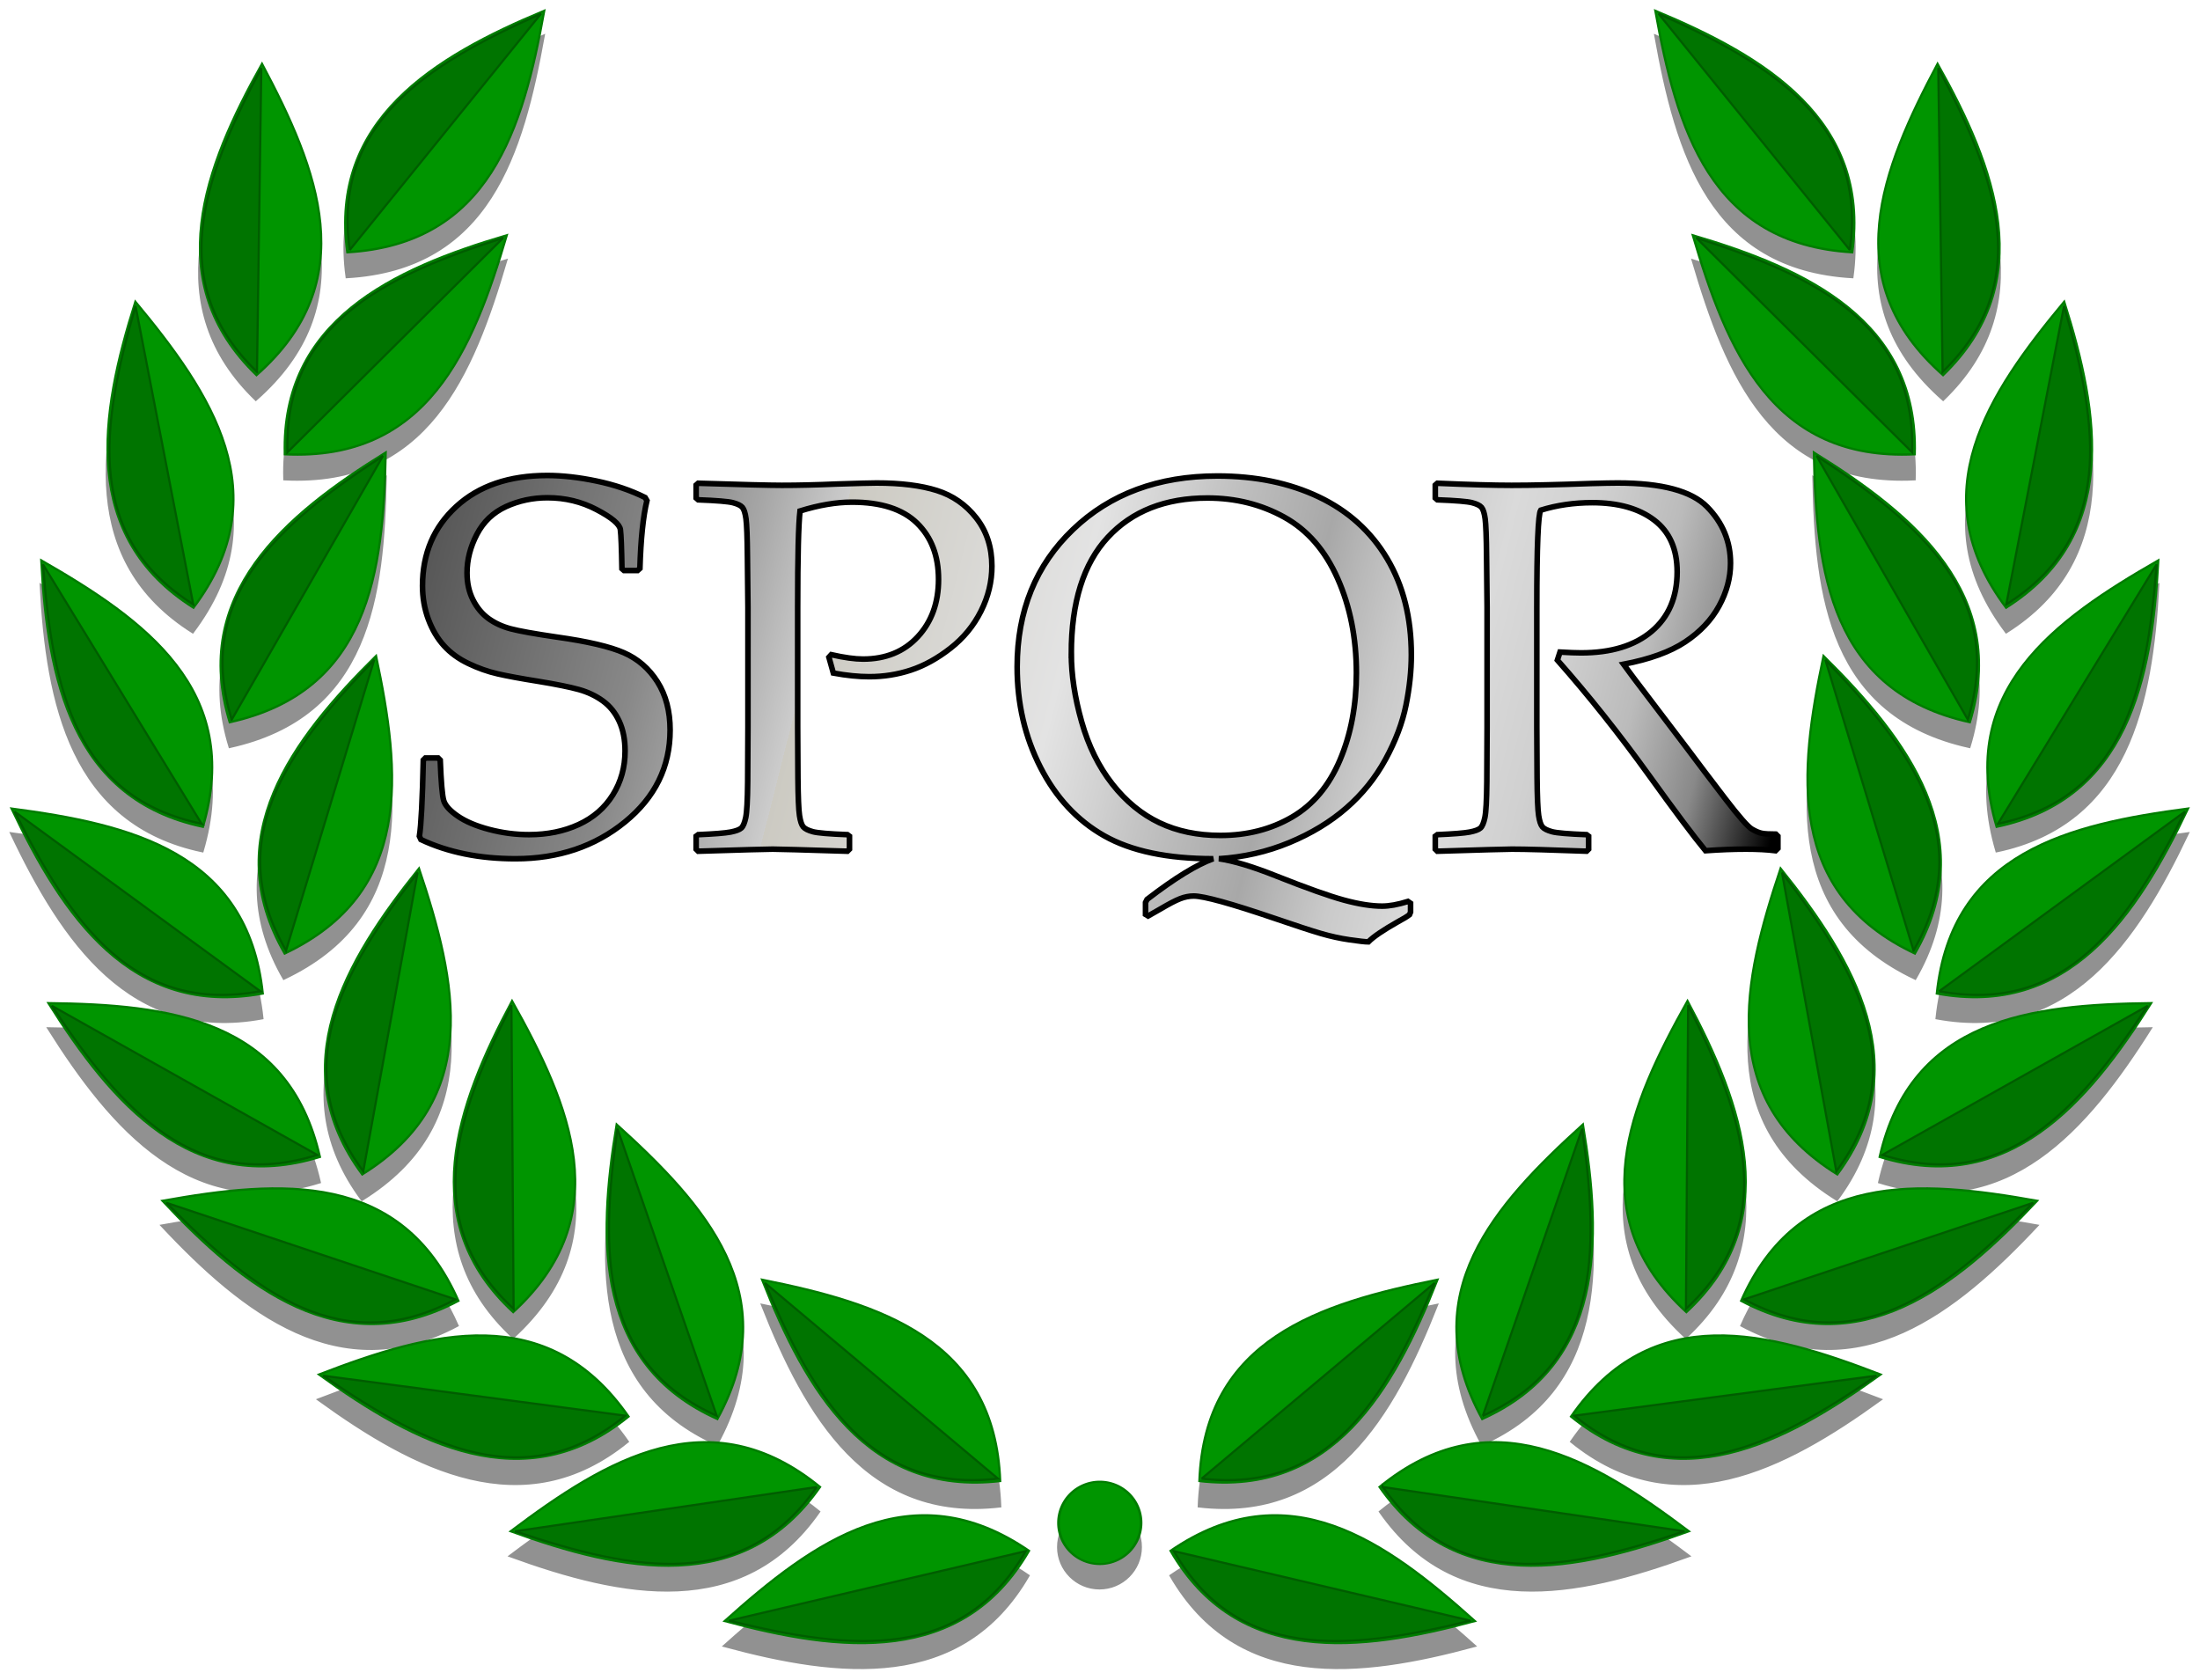 <?xml version="1.0" encoding="UTF-8" standalone="no"?>
<!-- Created with Inkscape (http://www.inkscape.org/) -->

<svg
   xmlns:dc="http://purl.org/dc/elements/1.1/"
   xmlns:cc="http://creativecommons.org/ns#"
   xmlns:rdf="http://www.w3.org/1999/02/22-rdf-syntax-ns#"
   xmlns:svg="http://www.w3.org/2000/svg"
   xmlns="http://www.w3.org/2000/svg"
   xmlns:xlink="http://www.w3.org/1999/xlink"
   version="1.0"
   width="550"
   height="420"
   id="svg2">
  <defs
     id="defs4">
    <linearGradient
       id="linearGradient6377">
      <stop
         id="stop6379"
         style="stop-color:#795400;stop-opacity:1"
         offset="0" />
      <stop
         id="stop6410"
         style="stop-color:#694900;stop-opacity:1"
         offset="0.055" />
      <stop
         id="stop6412"
         style="stop-color:#4f3600;stop-opacity:1"
         offset="0.107" />
      <stop
         id="stop6414"
         style="stop-color:#4f3600;stop-opacity:1"
         offset="0.107" />
      <stop
         id="stop6387"
         style="stop-color:#644500;stop-opacity:1"
         offset="0.129" />
      <stop
         id="stop6389"
         style="stop-color:#7e5700;stop-opacity:1"
         offset="0.206" />
      <stop
         id="stop6391"
         style="stop-color:#9e6d00;stop-opacity:1"
         offset="0.332" />
      <stop
         id="stop6393"
         style="stop-color:#d89600;stop-opacity:1"
         offset="0.705" />
      <stop
         id="stop6395"
         style="stop-color:#d69d1c;stop-opacity:1"
         offset="0.773" />
      <stop
         id="stop6397"
         style="stop-color:#d49c1e;stop-opacity:1"
         offset="0.773" />
      <stop
         id="stop6399"
         style="stop-color:#de9f0e;stop-opacity:1"
         offset="0.788" />
      <stop
         id="stop6401"
         style="stop-color:#ebac1c;stop-opacity:1"
         offset="0.824" />
      <stop
         id="stop6403"
         style="stop-color:#eda90f;stop-opacity:1"
         offset="0.824" />
      <stop
         id="stop6405"
         style="stop-color:#c48800;stop-opacity:1"
         offset="0" />
      <stop
         id="stop6407"
         style="stop-color:#c48800;stop-opacity:1"
         offset="0" />
      <stop
         id="stop6381"
         style="stop-color:#c48800;stop-opacity:1"
         offset="1" />
    </linearGradient>
    <linearGradient
       id="linearGradient6438">
      <stop
         id="stop6440"
         style="stop-color:#232803;stop-opacity:1"
         offset="0" />
      <stop
         id="stop6442"
         style="stop-color:#55490c;stop-opacity:1"
         offset="0.08" />
      <stop
         id="stop6444"
         style="stop-color:#886a16;stop-opacity:1"
         offset="0.164" />
      <stop
         id="stop6446"
         style="stop-color:#a68c29;stop-opacity:1"
         offset="0.224" />
      <stop
         id="stop6448"
         style="stop-color:#ccb54a;stop-opacity:1"
         offset="0.285" />
      <stop
         id="stop6450"
         style="stop-color:#ebdb66;stop-opacity:1"
         offset="0.345" />
      <stop
         id="stop6452"
         style="stop-color:#f0e36b;stop-opacity:1"
         offset="0.382" />
      <stop
         id="stop6454"
         style="stop-color:#f5ec70;stop-opacity:1"
         offset="0.414" />
      <stop
         id="stop6456"
         style="stop-color:#e3d55e;stop-opacity:1"
         offset="0.467" />
      <stop
         id="stop6458"
         style="stop-color:#d1be4c;stop-opacity:1"
         offset="0.516" />
      <stop
         id="stop6460"
         style="stop-color:#c6ad3f;stop-opacity:1"
         offset="0.542" />
      <stop
         id="stop6462"
         style="stop-color:#bb9c33;stop-opacity:1"
         offset="0.572" />
      <stop
         id="stop6464"
         style="stop-color:#a88e2a;stop-opacity:1"
         offset="0.632" />
      <stop
         id="stop6466"
         style="stop-color:#b99e37;stop-opacity:1"
         offset="0.663" />
      <stop
         id="stop6468"
         style="stop-color:#caae44;stop-opacity:1"
         offset="0.698" />
      <stop
         id="stop6470"
         style="stop-color:#d2bc4d;stop-opacity:1"
         offset="0.728" />
      <stop
         id="stop6472"
         style="stop-color:#daca56;stop-opacity:1"
         offset="0.758" />
      <stop
         id="stop6474"
         style="stop-color:#d5c24f;stop-opacity:1"
         offset="0.787" />
      <stop
         id="stop6476"
         style="stop-color:#d0bb49;stop-opacity:1"
         offset="0.817" />
      <stop
         id="stop6478"
         style="stop-color:#bb9c33;stop-opacity:1"
         offset="0.878" />
      <stop
         id="stop6480"
         style="stop-color:#896c1a;stop-opacity:1"
         offset="0.935" />
      <stop
         id="stop6482"
         style="stop-color:#564a0e;stop-opacity:1"
         offset="0.973" />
      <stop
         id="stop6484"
         style="stop-color:#232803;stop-opacity:1"
         offset="1" />
    </linearGradient>
    <linearGradient
       x1="182.823"
       y1="434.393"
       x2="562.533"
       y2="616.241"
       id="linearGradient6626"
       xlink:href="#linearGradient6438"
       gradientUnits="userSpaceOnUse" />
    <linearGradient
       x1="182.823"
       y1="434.393"
       x2="562.533"
       y2="616.241"
       id="linearGradient6630"
       xlink:href="#linearGradient6438"
       gradientUnits="userSpaceOnUse"
       gradientTransform="matrix(1.346,0,0,1.346,-127.656,-205.758)" />
    <linearGradient
       x1="182.823"
       y1="434.393"
       x2="562.533"
       y2="616.241"
       id="linearGradient6742"
       xlink:href="#linearGradient6438"
       gradientUnits="userSpaceOnUse"
       gradientTransform="matrix(1.346,0,0,1.346,-127.656,-205.758)" />
    <linearGradient
       id="linearGradient7749">
      <stop
         id="stop7753"
         style="stop-color:#585858;stop-opacity:1"
         offset="0" />
      <stop
         id="stop7755"
         style="stop-color:#888888;stop-opacity:1"
         offset="0.164" />
      <stop
         id="stop7757"
         style="stop-color:#a6a6a6;stop-opacity:1"
         offset="0.224" />
      <stop
         id="stop7759"
         style="stop-color:#cccccc;stop-opacity:1"
         offset="0.285" />
      <stop
         id="stop7761"
         style="stop-color:#cccac2;stop-opacity:1"
         offset="0.285" />
      <stop
         id="stop7769"
         style="stop-color:#e3e3e3;stop-opacity:1"
         offset="0.467" />
      <stop
         id="stop7771"
         style="stop-color:#d1d1d1;stop-opacity:1"
         offset="0.516" />
      <stop
         id="stop7773"
         style="stop-color:#c6c6c6;stop-opacity:1"
         offset="0.542" />
      <stop
         id="stop7775"
         style="stop-color:#bbbbbb;stop-opacity:1"
         offset="0.572" />
      <stop
         id="stop7777"
         style="stop-color:#a8a8a8;stop-opacity:1"
         offset="0.632" />
      <stop
         id="stop7779"
         style="stop-color:#b9b9b9;stop-opacity:1"
         offset="0.663" />
      <stop
         id="stop7781"
         style="stop-color:#cacaca;stop-opacity:1"
         offset="0.698" />
      <stop
         id="stop7783"
         style="stop-color:#d2d2d2;stop-opacity:1"
         offset="0.728" />
      <stop
         id="stop7785"
         style="stop-color:#dadada;stop-opacity:1"
         offset="0.758" />
      <stop
         id="stop7787"
         style="stop-color:#d5d5d5;stop-opacity:1"
         offset="0.787" />
      <stop
         id="stop7789"
         style="stop-color:#d0d0d0;stop-opacity:1"
         offset="0.817" />
      <stop
         id="stop7791"
         style="stop-color:#bbbbbb;stop-opacity:1"
         offset="0.878" />
      <stop
         id="stop7793"
         style="stop-color:#898989;stop-opacity:1"
         offset="0.935" />
      <stop
         id="stop7795"
         style="stop-color:#000000;stop-opacity:1"
         offset="1" />
    </linearGradient>
    <linearGradient
       x1="182.823"
       y1="434.393"
       x2="562.533"
       y2="616.241"
       id="linearGradient8715"
       xlink:href="#linearGradient6438"
       gradientUnits="userSpaceOnUse"
       gradientTransform="matrix(1.367,0,0,1.325,-126.817,-196.841)" />
    <linearGradient
       x1="-919.808"
       y1="341.907"
       x2="-174.853"
       y2="528.992"
       id="linearGradient3272"
       xlink:href="#linearGradient7749"
       gradientUnits="userSpaceOnUse"
       gradientTransform="matrix(0.762,0,0,0.762,801.227,173.531)" />
  </defs>
  <g
     transform="translate(91.881,-528.748)"
     id="layer1">
    <g
       transform="matrix(0.584,0,0,0.582,-37.376,394.731)"
       id="g3158">
      <path
         d="M 139.401,245.593 C 92.227,265.283 47.25,292.535 55.097,349.291 116.022,345.776 130.318,296.179 139.401,245.593 z m 475.916,0 c 9.083,50.586 23.379,100.183 84.304,103.698 7.847,-56.756 -37.13,-84.008 -84.304,-103.698 z M 18.582,268.352 C -6.394,312.954 -25.01,362.137 16.184,401.96 61.961,361.603 42.645,313.766 18.582,268.352 z m 717.555,0 c -24.064,45.414 -43.421,93.251 2.356,133.608 41.194,-39.824 22.62,-89.006 -2.356,-133.608 z m -612.764,73.745 c -49.017,14.507 -96.65,36.752 -94.948,94.022 60.95,3.052 80.481,-44.705 94.948,-94.022 z m 507.93,0 c 14.466,49.317 33.997,97.074 94.948,94.022 1.702,-57.271 -45.931,-79.515 -94.948,-94.022 z m -666.948,28.396 c -15.399,48.744 -23.601,100.707 24.82,131.337 36.629,-48.812 7.963,-91.755 -24.82,-131.337 z m 825.965,0 c -32.783,39.581 -61.449,82.525 -24.82,131.337 48.422,-30.63 40.219,-82.592 24.82,-131.337 z M 71.714,435.32 C 28.276,462.27 -11.789,496.309 4.994,551.092 64.582,537.922 70.8,486.707 71.714,435.32 z m 611.291,0 c 0.913,51.387 7.131,102.601 66.72,115.771 16.783,-54.783 -23.282,-88.822 -66.72,-115.771 z M -75.861,481.511 C -73.24,532.563 -62.735,584.134 -6.659,595.894 10.586,537.355 -31.305,507.127 -75.861,481.511 z m 906.399,0 c -44.556,25.616 -86.405,55.844 -69.16,114.383 56.076,-11.761 66.539,-63.332 69.16,-114.383 z M 67.339,522.822 c -36.318,35.974 -67.765,78.155 -39.165,127.803 55.139,-26.152 49.757,-77.511 39.165,-127.803 z m 620.042,0 c -10.592,50.292 -15.974,101.651 39.165,127.803 28.599,-49.648 -2.847,-91.829 -39.165,-127.803 z m -775.904,65.416 c 21.858,46.21 51.153,89.855 107.484,79.382 -6.339,-60.696 -56.531,-72.657 -107.484,-79.382 z m 931.766,0 c -50.953,6.725 -101.187,18.686 -107.526,79.382 56.331,10.473 85.668,-33.173 107.526,-79.382 z M 85.891,614.194 c -31.96,39.896 -58.369,85.374 -24.273,131.421 51.782,-32.293 40.554,-82.673 24.273,-131.421 z m 582.938,0 c -16.28,48.748 -27.551,99.127 24.231,131.421 34.096,-46.047 7.729,-91.525 -24.231,-131.421 z m -542.973,56.876 c -24.006,45.131 -41.54,94.726 0.505,133.65 44.894,-41.337 24.535,-88.768 -0.505,-133.65 z m 503.008,0 c -25.039,44.883 -45.441,92.313 -0.547,133.65 42.045,-38.924 24.553,-88.519 0.547,-133.65 z m -701.485,0.925 c 27.191,43.287 61.461,83.177 116.15,66.089 -13.502,-59.514 -64.759,-65.462 -116.15,-66.089 z m 899.963,0 c -51.391,0.627 -102.69,6.575 -116.192,66.089 54.689,17.088 89.001,-22.802 116.192,-66.089 z m -656.893,52.164 c -8.378,50.428 -9.176,102.997 43.078,126.499 29.386,-53.485 -5.045,-91.931 -43.078,-126.499 z m 413.782,0 c -38.033,34.567 -72.464,73.013 -43.078,126.499 52.254,-23.502 51.456,-76.071 43.078,-126.499 z M 22.789,751.42 c -15.132,0.159 -31.057,2.456 -46.864,5.301 34.886,37.364 76.113,70.031 126.583,42.909 -16.853,-38.422 -46.43,-48.559 -79.719,-48.21 z m 704.598,0 c -31.438,0.615 -59.131,11.534 -75.218,48.21 50.47,27.121 91.697,-5.545 126.583,-42.909 -17.388,-3.129 -34.898,-5.623 -51.365,-5.301 z m -494.468,39.376 c 18.691,47.579 44.98,93.141 101.889,86.492 -2.23,-60.986 -51.506,-76.345 -101.889,-86.492 z m 288.882,0 c -50.383,10.147 -99.701,25.506 -101.931,86.492 56.909,6.649 83.24,-38.913 101.931,-86.492 z m -411.973,23.853 c -21.541,0.457 -44.422,8.087 -66.888,16.785 41.356,30.047 88.04,54.273 132.43,18.047 -18.432,-26.671 -41.129,-35.35 -65.542,-34.832 z m 530.479,0 c -22.677,0.624 -43.719,9.828 -60.999,34.832 44.391,36.226 91.074,11.999 132.43,-18.047 -22.466,-8.699 -45.348,-16.328 -66.888,-16.785 -1.526,-0.032 -3.032,-0.042 -4.543,0 z m -433.385,45.728 c -28.573,0.541 -55.895,18.522 -81.949,38.24 48.022,17.523 99.58,28.016 132.304,-19.015 -16.21,-13.315 -32.086,-18.9 -47.579,-19.225 -0.924,-0.019 -1.855,-0.017 -2.776,0 z m 338.059,0 c -15.493,0.325 -31.327,5.91 -47.537,19.225 32.724,47.031 84.24,36.538 132.262,19.015 -26.894,-20.354 -55.148,-38.86 -84.725,-38.24 z M 377.339,877.12 c -9.758,0 -17.669,7.91 -17.669,17.669 0,9.758 7.91,17.711 17.669,17.711 9.758,0 17.669,-7.952 17.669,-17.711 0,-9.758 -7.91,-17.669 -17.669,-17.669 z m -75.218,14.682 c -31.226,0.038 -59.168,21.806 -85.44,45.434 49.331,13.402 101.61,19.466 130.243,-30.163 -15.707,-10.816 -30.609,-15.288 -44.803,-15.271 z m 150.435,0 c -14.193,-0.017 -29.053,4.455 -44.76,15.271 28.633,49.628 80.87,43.565 130.201,30.163 -26.272,-23.628 -54.215,-45.395 -85.44,-45.434 z"
         id="path3159"
         style="fill:#919191;fill-opacity:1;fill-rule:evenodd;stroke:#919191;stroke-width:1px;stroke-linecap:butt;stroke-linejoin:miter;stroke-opacity:1" />
      <g
         transform="matrix(1.346,0,0,1.346,-138.356,-200.687)"
         id="g3044">
        <g
           transform="matrix(0.506,0,0,0.506,182.655,465.192)"
           id="g2882">
          <g
             transform="matrix(0.573,-0.905,1.001,0.445,-415.047,619.463)"
             id="g2770">
            <path
               d="m 231.886,633.392 c 15.54,-82.642 -46.436,-108.372 -111.469,-127.193 10.795,66.193 32.502,130.408 111.469,127.193 z"
               id="path1872"
               style="fill:#009500;fill-opacity:1;fill-rule:evenodd;stroke:#007d00;stroke-width:1.363px;stroke-linecap:butt;stroke-linejoin:miter;stroke-opacity:1" />
            <path
               d="M 230.954,631.932 121.664,508.223 c 13.272,70.38 34.372,126.761 109.291,123.71 z"
               id="path1883"
               style="fill:#007400;fill-opacity:1;fill-rule:evenodd;stroke:#005d00;stroke-width:1.363px;stroke-linecap:butt;stroke-linejoin:miter;stroke-opacity:1" />
          </g>
          <g
             transform="matrix(1.068,-0.08,0.24,1.068,-65.931,-10.494)"
             id="g2782">
            <path
               d="m 231.886,633.392 c 15.54,-82.642 -46.436,-108.372 -111.469,-127.193 10.795,66.193 32.502,130.408 111.469,127.193 z"
               id="path2784"
               style="fill:#009500;fill-opacity:1;fill-rule:evenodd;stroke:#007d00;stroke-width:1.363px;stroke-linecap:butt;stroke-linejoin:miter;stroke-opacity:1" />
            <path
               d="M 230.954,631.932 121.664,508.223 c 13.272,70.38 34.372,126.761 109.291,123.71 z"
               id="path2786"
               style="fill:#007400;fill-opacity:1;fill-rule:evenodd;stroke:#005d00;stroke-width:1.363px;stroke-linecap:butt;stroke-linejoin:miter;stroke-opacity:1" />
          </g>
          <g
             transform="matrix(0.648,-0.853,0.96,0.528,-537.823,514.566)"
             id="g2788">
            <path
               d="m 231.886,633.392 c 15.54,-82.642 -46.436,-108.372 -111.469,-127.193 10.795,66.193 32.502,130.408 111.469,127.193 z"
               id="path2790"
               style="fill:#009500;fill-opacity:1;fill-rule:evenodd;stroke:#007d00;stroke-width:1.363px;stroke-linecap:butt;stroke-linejoin:miter;stroke-opacity:1" />
            <path
               d="M 230.954,631.932 121.664,508.223 c 13.272,70.38 34.372,126.761 109.291,123.71 z"
               id="path2792"
               style="fill:#007400;fill-opacity:1;fill-rule:evenodd;stroke:#005d00;stroke-width:1.363px;stroke-linecap:butt;stroke-linejoin:miter;stroke-opacity:1" />
          </g>
          <g
             transform="matrix(0.958,0.479,-0.342,1.04,150.487,-161.529)"
             id="g2794">
            <path
               d="m 231.886,633.392 c 15.54,-82.642 -46.436,-108.372 -111.469,-127.193 10.795,66.193 32.502,130.408 111.469,127.193 z"
               id="path2796"
               style="fill:#009500;fill-opacity:1;fill-rule:evenodd;stroke:#007d00;stroke-width:1.363px;stroke-linecap:butt;stroke-linejoin:miter;stroke-opacity:1" />
            <path
               d="M 230.954,631.932 121.664,508.223 c 13.272,70.38 34.372,126.761 109.291,123.71 z"
               id="path2798"
               style="fill:#007400;fill-opacity:1;fill-rule:evenodd;stroke:#005d00;stroke-width:1.363px;stroke-linecap:butt;stroke-linejoin:miter;stroke-opacity:1" />
          </g>
          <g
             transform="matrix(0.857,-0.642,0.778,0.771,-591.364,267.296)"
             id="g2800">
            <path
               d="m 231.886,633.392 c 15.54,-82.642 -46.436,-108.372 -111.469,-127.193 10.795,66.193 32.502,130.408 111.469,127.193 z"
               id="path2802"
               style="fill:#009500;fill-opacity:1;fill-rule:evenodd;stroke:#007d00;stroke-width:1.363px;stroke-linecap:butt;stroke-linejoin:miter;stroke-opacity:1" />
            <path
               d="M 230.954,631.932 121.664,508.223 c 13.272,70.38 34.372,126.761 109.291,123.71 z"
               id="path2804"
               style="fill:#007400;fill-opacity:1;fill-rule:evenodd;stroke:#005d00;stroke-width:1.363px;stroke-linecap:butt;stroke-linejoin:miter;stroke-opacity:1" />
          </g>
          <g
             transform="matrix(0.755,0.759,-0.656,0.877,268.126,-190.625)"
             id="g2806">
            <path
               d="m 231.886,633.392 c 15.54,-82.642 -46.436,-108.372 -111.469,-127.193 10.795,66.193 32.502,130.408 111.469,127.193 z"
               id="path2808"
               style="fill:#009500;fill-opacity:1;fill-rule:evenodd;stroke:#007d00;stroke-width:1.363px;stroke-linecap:butt;stroke-linejoin:miter;stroke-opacity:1" />
            <path
               d="M 230.954,631.932 121.664,508.223 c 13.272,70.38 34.372,126.761 109.291,123.71 z"
               id="path2810"
               style="fill:#007400;fill-opacity:1;fill-rule:evenodd;stroke:#005d00;stroke-width:1.363px;stroke-linecap:butt;stroke-linejoin:miter;stroke-opacity:1" />
          </g>
          <g
             transform="matrix(0.964,-0.467,0.617,0.905,-621.137,68.843)"
             id="g2812">
            <path
               d="m 231.886,633.392 c 15.54,-82.642 -46.436,-108.372 -111.469,-127.193 10.795,66.193 32.502,130.408 111.469,127.193 z"
               id="path2814"
               style="fill:#009500;fill-opacity:1;fill-rule:evenodd;stroke:#007d00;stroke-width:1.363px;stroke-linecap:butt;stroke-linejoin:miter;stroke-opacity:1" />
            <path
               d="M 230.954,631.932 121.664,508.223 c 13.272,70.38 34.372,126.761 109.291,123.71 z"
               id="path2816"
               style="fill:#007400;fill-opacity:1;fill-rule:evenodd;stroke:#005d00;stroke-width:1.363px;stroke-linecap:butt;stroke-linejoin:miter;stroke-opacity:1" />
          </g>
          <g
             transform="matrix(0.601,0.886,-0.807,0.74,304.607,-220.138)"
             id="g2818">
            <path
               d="m 231.886,633.392 c 15.54,-82.642 -46.436,-108.372 -111.469,-127.193 10.795,66.193 32.502,130.408 111.469,127.193 z"
               id="path2820"
               style="fill:#009500;fill-opacity:1;fill-rule:evenodd;stroke:#007d00;stroke-width:1.363px;stroke-linecap:butt;stroke-linejoin:miter;stroke-opacity:1" />
            <path
               d="M 230.954,631.932 121.664,508.223 c 13.272,70.38 34.372,126.761 109.291,123.71 z"
               id="path2822"
               style="fill:#007400;fill-opacity:1;fill-rule:evenodd;stroke:#005d00;stroke-width:1.363px;stroke-linecap:butt;stroke-linejoin:miter;stroke-opacity:1" />
          </g>
          <g
             transform="matrix(1.035,-0.277,0.434,1.005,-608.74,-129.315)"
             id="g2824">
            <path
               d="m 231.886,633.392 c 15.54,-82.642 -46.436,-108.372 -111.469,-127.193 10.795,66.193 32.502,130.408 111.469,127.193 z"
               id="path2826"
               style="fill:#009500;fill-opacity:1;fill-rule:evenodd;stroke:#007d00;stroke-width:1.363px;stroke-linecap:butt;stroke-linejoin:miter;stroke-opacity:1" />
            <path
               d="M 230.954,631.932 121.664,508.223 c 13.272,70.38 34.372,126.761 109.291,123.71 z"
               id="path2828"
               style="fill:#007400;fill-opacity:1;fill-rule:evenodd;stroke:#005d00;stroke-width:1.363px;stroke-linecap:butt;stroke-linejoin:miter;stroke-opacity:1" />
          </g>
          <g
             transform="matrix(0.747,0.768,-0.665,0.87,125.857,-397.645)"
             id="g2830">
            <g
               transform="matrix(0.916,0.283,-0.296,1,202.003,-80.531)"
               id="g2878">
              <path
                 d="m 231.886,633.392 c 15.54,-82.642 -46.436,-108.372 -111.469,-127.193 10.795,66.193 32.502,130.408 111.469,127.193 z"
                 id="path2832"
                 style="fill:#009500;fill-opacity:1;fill-rule:evenodd;stroke:#007d00;stroke-width:1.363px;stroke-linecap:butt;stroke-linejoin:miter;stroke-opacity:1" />
              <path
                 d="M 230.954,631.932 121.664,508.223 c 13.272,70.38 34.372,126.761 109.291,123.71 z"
                 id="path2834"
                 style="fill:#007400;fill-opacity:1;fill-rule:evenodd;stroke:#005d00;stroke-width:1.363px;stroke-linecap:butt;stroke-linejoin:miter;stroke-opacity:1" />
            </g>
          </g>
          <g
             transform="matrix(1.06,-0.152,0.312,1.05,-573.176,-289.857)"
             id="g2836">
            <path
               d="m 231.886,633.392 c 15.54,-82.642 -46.436,-108.372 -111.469,-127.193 10.795,66.193 32.502,130.408 111.469,127.193 z"
               id="path2838"
               style="fill:#009500;fill-opacity:1;fill-rule:evenodd;stroke:#007d00;stroke-width:1.363px;stroke-linecap:butt;stroke-linejoin:miter;stroke-opacity:1" />
            <path
               d="M 230.954,631.932 121.664,508.223 c 13.272,70.38 34.372,126.761 109.291,123.71 z"
               id="path2840"
               style="fill:#007400;fill-opacity:1;fill-rule:evenodd;stroke:#005d00;stroke-width:1.363px;stroke-linecap:butt;stroke-linejoin:miter;stroke-opacity:1" />
          </g>
          <g
             transform="matrix(0.271,1.036,-1.008,0.429,425.16,-343.1)"
             id="g2842">
            <path
               d="m 231.886,633.392 c 15.54,-82.642 -46.436,-108.372 -111.469,-127.193 10.795,66.193 32.502,130.408 111.469,127.193 z"
               id="path2844"
               style="fill:#009500;fill-opacity:1;fill-rule:evenodd;stroke:#007d00;stroke-width:1.363px;stroke-linecap:butt;stroke-linejoin:miter;stroke-opacity:1" />
            <path
               d="M 230.954,631.932 121.664,508.223 c 13.272,70.38 34.372,126.761 109.291,123.71 z"
               id="path2846"
               style="fill:#007400;fill-opacity:1;fill-rule:evenodd;stroke:#005d00;stroke-width:1.363px;stroke-linecap:butt;stroke-linejoin:miter;stroke-opacity:1" />
          </g>
          <g
             transform="matrix(1.038,0.263,-0.111,1.09,-337.728,-516.595)"
             id="g2848">
            <path
               d="m 231.886,633.392 c 15.54,-82.642 -46.436,-108.372 -111.469,-127.193 10.795,66.193 32.502,130.408 111.469,127.193 z"
               id="path2850"
               style="fill:#009500;fill-opacity:1;fill-rule:evenodd;stroke:#007d00;stroke-width:1.363px;stroke-linecap:butt;stroke-linejoin:miter;stroke-opacity:1" />
            <path
               d="M 230.954,631.932 121.664,508.223 c 13.272,70.38 34.372,126.761 109.291,123.71 z"
               id="path2852"
               style="fill:#007400;fill-opacity:1;fill-rule:evenodd;stroke:#005d00;stroke-width:1.363px;stroke-linecap:butt;stroke-linejoin:miter;stroke-opacity:1" />
          </g>
          <g
             transform="matrix(-0.013,1.071,-1.085,0.147,574.432,-341.583)"
             id="g2854">
            <path
               d="m 231.886,633.392 c 15.54,-82.642 -46.436,-108.372 -111.469,-127.193 10.795,66.193 32.502,130.408 111.469,127.193 z"
               id="path2856"
               style="fill:#009500;fill-opacity:1;fill-rule:evenodd;stroke:#007d00;stroke-width:1.363px;stroke-linecap:butt;stroke-linejoin:miter;stroke-opacity:1" />
            <path
               d="M 230.954,631.932 121.664,508.223 c 13.272,70.38 34.372,126.761 109.291,123.71 z"
               id="path2858"
               style="fill:#007400;fill-opacity:1;fill-rule:evenodd;stroke:#005d00;stroke-width:1.363px;stroke-linecap:butt;stroke-linejoin:miter;stroke-opacity:1" />
          </g>
          <g
             transform="matrix(0.881,0.61,-0.485,0.982,-70.368,-666.837)"
             id="g2860">
            <path
               d="m 231.886,633.392 c 15.54,-82.642 -46.436,-108.372 -111.469,-127.193 10.795,66.193 32.502,130.408 111.469,127.193 z"
               id="path2862"
               style="fill:#009500;fill-opacity:1;fill-rule:evenodd;stroke:#007d00;stroke-width:1.363px;stroke-linecap:butt;stroke-linejoin:miter;stroke-opacity:1" />
            <path
               d="M 230.954,631.932 121.664,508.223 c 13.272,70.38 34.372,126.761 109.291,123.71 z"
               id="path2864"
               style="fill:#007400;fill-opacity:1;fill-rule:evenodd;stroke:#005d00;stroke-width:1.363px;stroke-linecap:butt;stroke-linejoin:miter;stroke-opacity:1" />
          </g>
          <g
             transform="matrix(0.103,1.066,-1.063,0.263,572.881,-541.285)"
             id="g2866">
            <path
               d="m 231.886,633.392 c 15.54,-82.642 -46.436,-108.372 -111.469,-127.193 10.795,66.193 32.502,130.408 111.469,127.193 z"
               id="path2868"
               style="fill:#009500;fill-opacity:1;fill-rule:evenodd;stroke:#007d00;stroke-width:1.363px;stroke-linecap:butt;stroke-linejoin:miter;stroke-opacity:1" />
            <path
               d="M 230.954,631.932 121.664,508.223 c 13.272,70.38 34.372,126.761 109.291,123.71 z"
               id="path2870"
               style="fill:#007400;fill-opacity:1;fill-rule:evenodd;stroke:#005d00;stroke-width:1.363px;stroke-linecap:butt;stroke-linejoin:miter;stroke-opacity:1" />
          </g>
          <g
             transform="matrix(0.738,0.776,-0.674,0.863,122.126,-776.622)"
             id="g2872">
            <path
               d="m 231.886,633.392 c 15.54,-82.642 -46.436,-108.372 -111.469,-127.193 10.795,66.193 32.502,130.408 111.469,127.193 z"
               id="path2874"
               style="fill:#009500;fill-opacity:1;fill-rule:evenodd;stroke:#007d00;stroke-width:1.363px;stroke-linecap:butt;stroke-linejoin:miter;stroke-opacity:1" />
            <path
               d="M 230.954,631.932 121.664,508.223 c 13.272,70.38 34.372,126.761 109.291,123.71 z"
               id="path2876"
               style="fill:#007400;fill-opacity:1;fill-rule:evenodd;stroke:#005d00;stroke-width:1.363px;stroke-linecap:butt;stroke-linejoin:miter;stroke-opacity:1" />
          </g>
        </g>
        <g
           transform="matrix(-0.506,0,0,0.506,583.799,465.192)"
           id="g2936">
          <g
             transform="matrix(0.573,-0.905,1.001,0.445,-415.047,619.463)"
             id="g2938">
            <path
               d="m 231.886,633.392 c 15.54,-82.642 -46.436,-108.372 -111.469,-127.193 10.795,66.193 32.502,130.408 111.469,127.193 z"
               id="path2940"
               style="fill:#009500;fill-opacity:1;fill-rule:evenodd;stroke:#007d00;stroke-width:1.363px;stroke-linecap:butt;stroke-linejoin:miter;stroke-opacity:1" />
            <path
               d="M 230.954,631.932 121.664,508.223 c 13.272,70.38 34.372,126.761 109.291,123.71 z"
               id="path2942"
               style="fill:#007400;fill-opacity:1;fill-rule:evenodd;stroke:#005d00;stroke-width:1.363px;stroke-linecap:butt;stroke-linejoin:miter;stroke-opacity:1" />
          </g>
          <g
             transform="matrix(1.068,-0.08,0.24,1.068,-65.931,-10.494)"
             id="g2944">
            <path
               d="m 231.886,633.392 c 15.54,-82.642 -46.436,-108.372 -111.469,-127.193 10.795,66.193 32.502,130.408 111.469,127.193 z"
               id="path2946"
               style="fill:#009500;fill-opacity:1;fill-rule:evenodd;stroke:#007d00;stroke-width:1.363px;stroke-linecap:butt;stroke-linejoin:miter;stroke-opacity:1" />
            <path
               d="M 230.954,631.932 121.664,508.223 c 13.272,70.38 34.372,126.761 109.291,123.71 z"
               id="path2948"
               style="fill:#007400;fill-opacity:1;fill-rule:evenodd;stroke:#005d00;stroke-width:1.363px;stroke-linecap:butt;stroke-linejoin:miter;stroke-opacity:1" />
          </g>
          <g
             transform="matrix(0.648,-0.853,0.96,0.528,-537.823,514.566)"
             id="g2950">
            <path
               d="m 231.886,633.392 c 15.54,-82.642 -46.436,-108.372 -111.469,-127.193 10.795,66.193 32.502,130.408 111.469,127.193 z"
               id="path2952"
               style="fill:#009500;fill-opacity:1;fill-rule:evenodd;stroke:#007d00;stroke-width:1.363px;stroke-linecap:butt;stroke-linejoin:miter;stroke-opacity:1" />
            <path
               d="M 230.954,631.932 121.664,508.223 c 13.272,70.38 34.372,126.761 109.291,123.71 z"
               id="path2954"
               style="fill:#007400;fill-opacity:1;fill-rule:evenodd;stroke:#005d00;stroke-width:1.363px;stroke-linecap:butt;stroke-linejoin:miter;stroke-opacity:1" />
          </g>
          <g
             transform="matrix(0.958,0.479,-0.342,1.04,150.487,-161.529)"
             id="g2956">
            <path
               d="m 231.886,633.392 c 15.54,-82.642 -46.436,-108.372 -111.469,-127.193 10.795,66.193 32.502,130.408 111.469,127.193 z"
               id="path2958"
               style="fill:#009500;fill-opacity:1;fill-rule:evenodd;stroke:#007d00;stroke-width:1.363px;stroke-linecap:butt;stroke-linejoin:miter;stroke-opacity:1" />
            <path
               d="M 230.954,631.932 121.664,508.223 c 13.272,70.38 34.372,126.761 109.291,123.71 z"
               id="path2960"
               style="fill:#007400;fill-opacity:1;fill-rule:evenodd;stroke:#005d00;stroke-width:1.363px;stroke-linecap:butt;stroke-linejoin:miter;stroke-opacity:1" />
          </g>
          <g
             transform="matrix(0.857,-0.642,0.778,0.771,-591.364,267.296)"
             id="g2962">
            <path
               d="m 231.886,633.392 c 15.54,-82.642 -46.436,-108.372 -111.469,-127.193 10.795,66.193 32.502,130.408 111.469,127.193 z"
               id="path2964"
               style="fill:#009500;fill-opacity:1;fill-rule:evenodd;stroke:#007d00;stroke-width:1.363px;stroke-linecap:butt;stroke-linejoin:miter;stroke-opacity:1" />
            <path
               d="M 230.954,631.932 121.664,508.223 c 13.272,70.38 34.372,126.761 109.291,123.71 z"
               id="path2966"
               style="fill:#007400;fill-opacity:1;fill-rule:evenodd;stroke:#005d00;stroke-width:1.363px;stroke-linecap:butt;stroke-linejoin:miter;stroke-opacity:1" />
          </g>
          <g
             transform="matrix(0.755,0.759,-0.656,0.877,268.126,-190.625)"
             id="g2968">
            <path
               d="m 231.886,633.392 c 15.54,-82.642 -46.436,-108.372 -111.469,-127.193 10.795,66.193 32.502,130.408 111.469,127.193 z"
               id="path2970"
               style="fill:#009500;fill-opacity:1;fill-rule:evenodd;stroke:#007d00;stroke-width:1.363px;stroke-linecap:butt;stroke-linejoin:miter;stroke-opacity:1" />
            <path
               d="M 230.954,631.932 121.664,508.223 c 13.272,70.38 34.372,126.761 109.291,123.71 z"
               id="path2972"
               style="fill:#007400;fill-opacity:1;fill-rule:evenodd;stroke:#005d00;stroke-width:1.363px;stroke-linecap:butt;stroke-linejoin:miter;stroke-opacity:1" />
          </g>
          <g
             transform="matrix(0.964,-0.467,0.617,0.905,-621.137,68.843)"
             id="g2974">
            <path
               d="m 231.886,633.392 c 15.54,-82.642 -46.436,-108.372 -111.469,-127.193 10.795,66.193 32.502,130.408 111.469,127.193 z"
               id="path2976"
               style="fill:#009500;fill-opacity:1;fill-rule:evenodd;stroke:#007d00;stroke-width:1.363px;stroke-linecap:butt;stroke-linejoin:miter;stroke-opacity:1" />
            <path
               d="M 230.954,631.932 121.664,508.223 c 13.272,70.38 34.372,126.761 109.291,123.71 z"
               id="path2978"
               style="fill:#007400;fill-opacity:1;fill-rule:evenodd;stroke:#005d00;stroke-width:1.363px;stroke-linecap:butt;stroke-linejoin:miter;stroke-opacity:1" />
          </g>
          <g
             transform="matrix(0.601,0.886,-0.807,0.74,304.607,-220.138)"
             id="g2980">
            <path
               d="m 231.886,633.392 c 15.54,-82.642 -46.436,-108.372 -111.469,-127.193 10.795,66.193 32.502,130.408 111.469,127.193 z"
               id="path2982"
               style="fill:#009500;fill-opacity:1;fill-rule:evenodd;stroke:#007d00;stroke-width:1.363px;stroke-linecap:butt;stroke-linejoin:miter;stroke-opacity:1" />
            <path
               d="M 230.954,631.932 121.664,508.223 c 13.272,70.38 34.372,126.761 109.291,123.71 z"
               id="path2984"
               style="fill:#007400;fill-opacity:1;fill-rule:evenodd;stroke:#005d00;stroke-width:1.363px;stroke-linecap:butt;stroke-linejoin:miter;stroke-opacity:1" />
          </g>
          <g
             transform="matrix(1.035,-0.277,0.434,1.005,-608.74,-129.315)"
             id="g2986">
            <path
               d="m 231.886,633.392 c 15.54,-82.642 -46.436,-108.372 -111.469,-127.193 10.795,66.193 32.502,130.408 111.469,127.193 z"
               id="path2988"
               style="fill:#009500;fill-opacity:1;fill-rule:evenodd;stroke:#007d00;stroke-width:1.363px;stroke-linecap:butt;stroke-linejoin:miter;stroke-opacity:1" />
            <path
               d="M 230.954,631.932 121.664,508.223 c 13.272,70.38 34.372,126.761 109.291,123.71 z"
               id="path2990"
               style="fill:#007400;fill-opacity:1;fill-rule:evenodd;stroke:#005d00;stroke-width:1.363px;stroke-linecap:butt;stroke-linejoin:miter;stroke-opacity:1" />
          </g>
          <g
             transform="matrix(0.747,0.768,-0.665,0.87,125.857,-397.645)"
             id="g2992">
            <g
               transform="matrix(0.916,0.283,-0.296,1,202.003,-80.531)"
               id="g2994">
              <path
                 d="m 231.886,633.392 c 15.54,-82.642 -46.436,-108.372 -111.469,-127.193 10.795,66.193 32.502,130.408 111.469,127.193 z"
                 id="path2996"
                 style="fill:#009500;fill-opacity:1;fill-rule:evenodd;stroke:#007d00;stroke-width:1.363px;stroke-linecap:butt;stroke-linejoin:miter;stroke-opacity:1" />
              <path
                 d="M 230.954,631.932 121.664,508.223 c 13.272,70.38 34.372,126.761 109.291,123.71 z"
                 id="path2998"
                 style="fill:#007400;fill-opacity:1;fill-rule:evenodd;stroke:#005d00;stroke-width:1.363px;stroke-linecap:butt;stroke-linejoin:miter;stroke-opacity:1" />
            </g>
          </g>
          <g
             transform="matrix(1.06,-0.152,0.312,1.05,-573.176,-289.857)"
             id="g3000">
            <path
               d="m 231.886,633.392 c 15.54,-82.642 -46.436,-108.372 -111.469,-127.193 10.795,66.193 32.502,130.408 111.469,127.193 z"
               id="path3002"
               style="fill:#009500;fill-opacity:1;fill-rule:evenodd;stroke:#007d00;stroke-width:1.363px;stroke-linecap:butt;stroke-linejoin:miter;stroke-opacity:1" />
            <path
               d="M 230.954,631.932 121.664,508.223 c 13.272,70.38 34.372,126.761 109.291,123.71 z"
               id="path3004"
               style="fill:#007400;fill-opacity:1;fill-rule:evenodd;stroke:#005d00;stroke-width:1.363px;stroke-linecap:butt;stroke-linejoin:miter;stroke-opacity:1" />
          </g>
          <g
             transform="matrix(0.271,1.036,-1.008,0.429,425.16,-343.1)"
             id="g3006">
            <path
               d="m 231.886,633.392 c 15.54,-82.642 -46.436,-108.372 -111.469,-127.193 10.795,66.193 32.502,130.408 111.469,127.193 z"
               id="path3008"
               style="fill:#009500;fill-opacity:1;fill-rule:evenodd;stroke:#007d00;stroke-width:1.363px;stroke-linecap:butt;stroke-linejoin:miter;stroke-opacity:1" />
            <path
               d="M 230.954,631.932 121.664,508.223 c 13.272,70.38 34.372,126.761 109.291,123.71 z"
               id="path3010"
               style="fill:#007400;fill-opacity:1;fill-rule:evenodd;stroke:#005d00;stroke-width:1.363px;stroke-linecap:butt;stroke-linejoin:miter;stroke-opacity:1" />
          </g>
          <g
             transform="matrix(1.038,0.263,-0.111,1.09,-337.728,-516.595)"
             id="g3012">
            <path
               d="m 231.886,633.392 c 15.54,-82.642 -46.436,-108.372 -111.469,-127.193 10.795,66.193 32.502,130.408 111.469,127.193 z"
               id="path3014"
               style="fill:#009500;fill-opacity:1;fill-rule:evenodd;stroke:#007d00;stroke-width:1.363px;stroke-linecap:butt;stroke-linejoin:miter;stroke-opacity:1" />
            <path
               d="M 230.954,631.932 121.664,508.223 c 13.272,70.38 34.372,126.761 109.291,123.71 z"
               id="path3016"
               style="fill:#007400;fill-opacity:1;fill-rule:evenodd;stroke:#005d00;stroke-width:1.363px;stroke-linecap:butt;stroke-linejoin:miter;stroke-opacity:1" />
          </g>
          <g
             transform="matrix(-0.013,1.071,-1.085,0.147,574.432,-341.583)"
             id="g3018">
            <path
               d="m 231.886,633.392 c 15.54,-82.642 -46.436,-108.372 -111.469,-127.193 10.795,66.193 32.502,130.408 111.469,127.193 z"
               id="path3020"
               style="fill:#009500;fill-opacity:1;fill-rule:evenodd;stroke:#007d00;stroke-width:1.363px;stroke-linecap:butt;stroke-linejoin:miter;stroke-opacity:1" />
            <path
               d="M 230.954,631.932 121.664,508.223 c 13.272,70.38 34.372,126.761 109.291,123.71 z"
               id="path3022"
               style="fill:#007400;fill-opacity:1;fill-rule:evenodd;stroke:#005d00;stroke-width:1.363px;stroke-linecap:butt;stroke-linejoin:miter;stroke-opacity:1" />
          </g>
          <g
             transform="matrix(0.881,0.61,-0.485,0.982,-70.368,-666.837)"
             id="g3024">
            <path
               d="m 231.886,633.392 c 15.54,-82.642 -46.436,-108.372 -111.469,-127.193 10.795,66.193 32.502,130.408 111.469,127.193 z"
               id="path3026"
               style="fill:#009500;fill-opacity:1;fill-rule:evenodd;stroke:#007d00;stroke-width:1.363px;stroke-linecap:butt;stroke-linejoin:miter;stroke-opacity:1" />
            <path
               d="M 230.954,631.932 121.664,508.223 c 13.272,70.38 34.372,126.761 109.291,123.71 z"
               id="path3028"
               style="fill:#007400;fill-opacity:1;fill-rule:evenodd;stroke:#005d00;stroke-width:1.363px;stroke-linecap:butt;stroke-linejoin:miter;stroke-opacity:1" />
          </g>
          <g
             transform="matrix(0.103,1.066,-1.063,0.263,572.881,-541.285)"
             id="g3030">
            <path
               d="m 231.886,633.392 c 15.54,-82.642 -46.436,-108.372 -111.469,-127.193 10.795,66.193 32.502,130.408 111.469,127.193 z"
               id="path3032"
               style="fill:#009500;fill-opacity:1;fill-rule:evenodd;stroke:#007d00;stroke-width:1.363px;stroke-linecap:butt;stroke-linejoin:miter;stroke-opacity:1" />
            <path
               d="M 230.954,631.932 121.664,508.223 c 13.272,70.38 34.372,126.761 109.291,123.71 z"
               id="path3034"
               style="fill:#007400;fill-opacity:1;fill-rule:evenodd;stroke:#005d00;stroke-width:1.363px;stroke-linecap:butt;stroke-linejoin:miter;stroke-opacity:1" />
          </g>
          <g
             transform="matrix(0.738,0.776,-0.674,0.863,122.126,-776.622)"
             id="g3036">
            <path
               d="m 231.886,633.392 c 15.54,-82.642 -46.436,-108.372 -111.469,-127.193 10.795,66.193 32.502,130.408 111.469,127.193 z"
               id="path3038"
               style="fill:#009500;fill-opacity:1;fill-rule:evenodd;stroke:#007d00;stroke-width:1.363px;stroke-linecap:butt;stroke-linejoin:miter;stroke-opacity:1" />
            <path
               d="M 230.954,631.932 121.664,508.223 c 13.272,70.38 34.372,126.761 109.291,123.71 z"
               id="path3040"
               style="fill:#007400;fill-opacity:1;fill-rule:evenodd;stroke:#005d00;stroke-width:1.363px;stroke-linecap:butt;stroke-linejoin:miter;stroke-opacity:1" />
          </g>
        </g>
        <path
           d="m 365.675,905.89 a 13.132,17.173 0 1 1 -26.264,0 13.132,17.173 0 1 1 26.264,0 z"
           transform="matrix(1,0,0,0.765,30.684,113.145)"
           id="path3042"
           style="fill:#009500;fill-opacity:1;fill-rule:nonzero;stroke:#007d00;stroke-width:0.849;stroke-linecap:round;stroke-miterlimit:4;stroke-opacity:1;stroke-dasharray:none;stroke-dashoffset:0" />
      </g>
      <path
         d="m 87.786,557.303 0.891,-0.891 5.456,0 0.891,0.891 c 0.371,9.501 0.872,15.309 1.503,17.425 0.631,2.116 2.635,4.342 6.012,6.68 3.377,2.338 7.868,4.25 13.472,5.734 5.604,1.485 11.264,2.227 16.98,2.227 7.868,0 14.938,-1.447 21.211,-4.342 6.272,-2.895 11.153,-7.144 14.641,-12.749 3.489,-5.604 5.233,-11.895 5.233,-18.872 -1e-4,-4.899 -0.835,-9.167 -2.505,-12.804 -1.67,-3.637 -4.008,-6.551 -7.015,-8.74 -3.006,-2.19 -6.439,-3.823 -10.299,-4.899 -3.86,-1.076 -9.613,-2.245 -17.258,-3.507 -7.423,-1.188 -13.231,-2.264 -17.425,-3.229 -4.194,-0.965 -8.369,-2.449 -12.526,-4.454 -4.157,-2.004 -7.627,-4.546 -10.41,-7.627 -2.784,-3.08 -5.01,-6.866 -6.68,-11.357 -1.67,-4.491 -2.505,-9.297 -2.505,-14.419 -9e-6,-13.88 4.825,-25.256 14.474,-34.126 9.65,-8.87 22.602,-13.305 38.858,-13.305 6.458,1.6e-4 13.491,0.798 21.099,2.394 7.608,1.596 14.53,3.953 20.765,7.07 l 0.779,1.336 c -1.633,6.829 -2.635,16.553 -3.006,29.171 l -1.002,0.891 -5.79,0 -0.891,-0.779 c -0.149,-8.907 -0.371,-14.511 -0.668,-16.813 -0.297,-2.301 -3.674,-5.159 -10.132,-8.573 -6.458,-3.414 -13.472,-5.122 -21.044,-5.122 -6.309,1.5e-4 -12.21,1.262 -17.703,3.786 -5.493,2.524 -9.65,6.495 -12.47,11.914 -2.821,5.419 -4.231,10.949 -4.231,16.59 -2e-5,4.38 0.854,8.258 2.561,11.635 1.707,3.377 3.915,6.05 6.625,8.017 2.709,1.967 5.864,3.433 9.464,4.398 3.6,0.965 10.188,2.153 19.763,3.563 13.138,1.856 22.695,4.101 28.67,6.736 5.975,2.635 10.763,6.81 14.363,12.526 3.6,5.716 5.4,12.619 5.4,20.709 -1.1e-4,15.811 -6.439,28.986 -19.318,39.526 -12.879,10.54 -28.485,15.81 -46.819,15.81 -15.365,-1e-5 -28.837,-2.746 -40.417,-8.239 l -0.668,-1.447 c 0.742,-4.676 1.299,-15.588 1.67,-32.734 l 0,0 z M 205.362,438.279 c 18.705,0.594 30.619,0.891 35.741,0.891 6.977,1.5e-4 14.808,-0.185 23.493,-0.557 9.204,-0.297 14.883,-0.445 17.035,-0.445 10.392,1.6e-4 18.984,1.076 25.776,3.229 6.792,2.153 12.414,6.087 16.868,11.802 4.454,5.716 6.68,12.619 6.68,20.709 -1.4e-4,6.681 -1.559,13.138 -4.676,19.373 -3.118,6.235 -7.46,11.542 -13.027,15.922 -5.567,4.38 -11.208,7.516 -16.924,9.408 -5.716,1.893 -11.654,2.839 -17.815,2.839 -4.602,8e-5 -9.724,-0.52 -15.365,-1.559 l -1.893,-6.792 1.002,-1.113 c 5.567,1.262 10.095,1.893 13.584,1.893 9.724,8e-5 17.536,-3.21 23.437,-9.631 5.901,-6.421 8.852,-14.641 8.852,-24.662 -1.1e-4,-10.095 -3.062,-18.148 -9.186,-24.161 -6.124,-6.012 -15.384,-9.018 -27.78,-9.019 -6.755,1.5e-4 -14.178,1.262 -22.268,3.786 -0.668,5.716 -1.002,19.522 -1.002,41.419 l 0,51.551 0.111,21.712 c 0.074,8.388 0.297,13.806 0.668,16.256 0.371,2.45 0.909,4.083 1.614,4.899 0.705,0.817 2.06,1.503 4.064,2.06 2.004,0.557 6.94,0.984 14.808,1.28 l 0.891,0.668 0,5.567 -0.891,0.891 c -18.928,-0.594 -29.58,-0.891 -31.955,-0.891 -2.524,0 -13.138,0.297 -31.844,0.891 l -0.891,-0.891 0,-5.567 0.891,-0.668 c 6.903,-0.297 11.505,-0.668 13.806,-1.113 2.301,-0.445 3.841,-1.021 4.621,-1.726 0.779,-0.705 1.41,-2.208 1.893,-4.509 0.482,-2.301 0.761,-7.423 0.835,-15.365 l 0.111,-23.493 0,-51.551 -0.223,-21.712 c -0.074,-8.462 -0.278,-13.918 -0.612,-16.367 -0.334,-2.449 -0.854,-4.082 -1.559,-4.899 -0.705,-0.816 -2.06,-1.484 -4.064,-2.004 -2.004,-0.519 -6.94,-0.928 -14.808,-1.225 l -0.891,-0.779 0,-5.567 0.891,-0.779 z m 191.284,185.383 0,-5.122 0.668,-1.336 c 11.802,-9.13 21.229,-14.957 28.281,-17.481 -19.522,-1e-5 -35.054,-3.285 -46.596,-9.854 -11.542,-6.569 -20.635,-16.386 -27.279,-29.45 -6.643,-13.064 -9.965,-27.464 -9.965,-43.2 0,-24.05 7.961,-43.738 23.883,-59.067 15.922,-15.328 36.501,-22.992 61.739,-22.992 16.404,1.6e-4 30.879,3.006 43.423,9.019 12.544,6.013 22.268,14.846 29.171,26.499 6.903,11.654 10.355,25.46 10.355,41.419 -1.7e-4,6.829 -0.761,14.029 -2.282,21.6 -1.522,7.571 -4.435,15.328 -8.74,23.27 -4.305,7.942 -9.891,14.92 -16.757,20.932 -6.866,6.012 -15.031,10.986 -24.495,14.92 -9.464,3.934 -19.466,6.235 -30.006,6.903 6.235,0.891 14.437,3.377 24.606,7.46 12.841,5.122 22.435,8.555 28.782,10.299 6.346,1.744 11.821,2.616 16.423,2.617 3.043,-2e-5 6.717,-0.668 11.023,-2.004 l 1.113,0.779 0,3.786 -0.445,1.113 c -1.039,0.816 -2.672,1.819 -4.899,3.006 -6.384,3.637 -10.615,6.532 -12.693,8.685 -1.262,-4e-5 -3.934,-0.297 -8.017,-0.891 -4.083,-0.594 -8.202,-1.503 -12.359,-2.728 -4.157,-1.225 -10.652,-3.359 -19.485,-6.402 -18.854,-6.458 -30.47,-9.687 -34.85,-9.687 -1.93,-2e-5 -3.878,0.39 -5.845,1.169 -1.967,0.779 -4.695,2.208 -8.184,4.287 l -5.456,3.118 -1.113,-0.668 z M 364.915,511.542 c -3e-5,9.056 1.466,18.798 4.398,29.227 2.932,10.429 7.311,19.373 13.138,26.833 5.827,7.46 12.544,13.008 20.153,16.646 7.608,3.637 16.274,5.456 25.998,5.456 11.505,1e-5 21.749,-2.635 30.73,-7.905 8.981,-5.27 15.81,-13.454 20.487,-24.551 4.676,-11.097 7.014,-23.549 7.014,-37.355 -1.5e-4,-14.994 -2.672,-28.54 -8.017,-40.64 -5.345,-12.099 -12.953,-20.895 -22.825,-26.388 -9.872,-5.493 -20.821,-8.239 -32.846,-8.239 -18.037,1.5e-4 -32.252,5.641 -42.644,16.924 -10.392,11.283 -15.588,27.947 -15.588,49.992 l 0,0 z m 155.655,-72.483 0.891,-0.779 c 13.584,0.594 24.161,0.891 31.732,0.891 8.388,1.5e-4 19.707,-0.26 33.959,-0.779 5.27,-0.148 9.093,-0.223 11.468,-0.223 18.779,1.6e-4 31.509,3.415 38.19,10.243 6.68,6.829 10.021,14.92 10.021,24.272 -1.3e-4,6.235 -1.633,12.359 -4.899,18.371 -3.266,6.013 -8.091,11.153 -14.474,15.421 -6.384,4.268 -15.18,7.479 -26.388,9.631 2.078,2.895 5.827,7.905 11.245,15.031 l 15.81,20.932 c 5.122,6.903 10.614,14.196 16.479,21.879 5.864,7.683 9.649,12.025 11.357,13.027 1.707,1.002 3.173,1.614 4.398,1.837 1.225,0.223 3.173,0.334 5.845,0.334 l 0.891,0.891 0,5.233 -1.002,1.002 c -3.563,-0.445 -7.794,-0.668 -12.693,-0.668 -5.27,0 -11.023,0.223 -17.258,0.668 -5.122,-6.235 -13.175,-17.035 -24.161,-32.4 -12.767,-17.815 -25.831,-34.33 -39.192,-49.547 l 1.113,-3.452 c 3.86,0.223 6.866,0.334 9.019,0.334 12.841,8e-5 22.899,-3.08 30.174,-9.241 7.274,-6.161 10.911,-14.697 10.911,-25.608 -1.1e-4,-9.798 -3.266,-17.202 -9.798,-22.213 -6.532,-5.01 -15.365,-7.515 -26.499,-7.516 -7.794,1.5e-4 -15.142,1.076 -22.046,3.229 -1.113,1.633 -1.67,15.551 -1.67,41.753 l 0,51.551 0.111,21.712 c 0.074,8.388 0.297,13.806 0.668,16.256 0.371,2.45 0.909,4.083 1.614,4.899 0.705,0.817 2.06,1.503 4.064,2.06 2.004,0.557 6.94,0.984 14.808,1.28 l 0.891,0.668 0,5.567 -0.891,0.891 c -0.371,0 -6.903,-0.223 -19.596,-0.668 -5.27,-0.148 -9.39,-0.223 -12.359,-0.223 -2.301,0 -12.916,0.297 -31.844,0.891 l -0.891,-0.891 0,-5.567 0.891,-0.668 c 6.903,-0.297 11.505,-0.668 13.806,-1.113 2.301,-0.445 3.841,-1.021 4.621,-1.726 0.779,-0.705 1.41,-2.208 1.893,-4.509 0.482,-2.301 0.761,-7.423 0.835,-15.365 l 0.111,-23.493 0,-51.551 -0.223,-21.712 c -0.074,-8.462 -0.278,-13.918 -0.612,-16.367 -0.334,-2.449 -0.854,-4.082 -1.559,-4.899 -0.705,-0.816 -2.06,-1.484 -4.064,-2.004 -2.004,-0.519 -6.94,-0.928 -14.808,-1.225 l -0.891,-0.779 0,-5.567 z"
         transform="scale(1.001,0.999)"
         id="text6856"
         style="font-size:228.027px;font-style:normal;font-weight:normal;fill:url(#linearGradient3272);fill-opacity:1;stroke:#000000;stroke-width:2.4;stroke-linecap:butt;stroke-linejoin:miter;stroke-miterlimit:4;stroke-opacity:1;font-family:Palatino Linotype" />
    </g>
  </g>
</svg>
